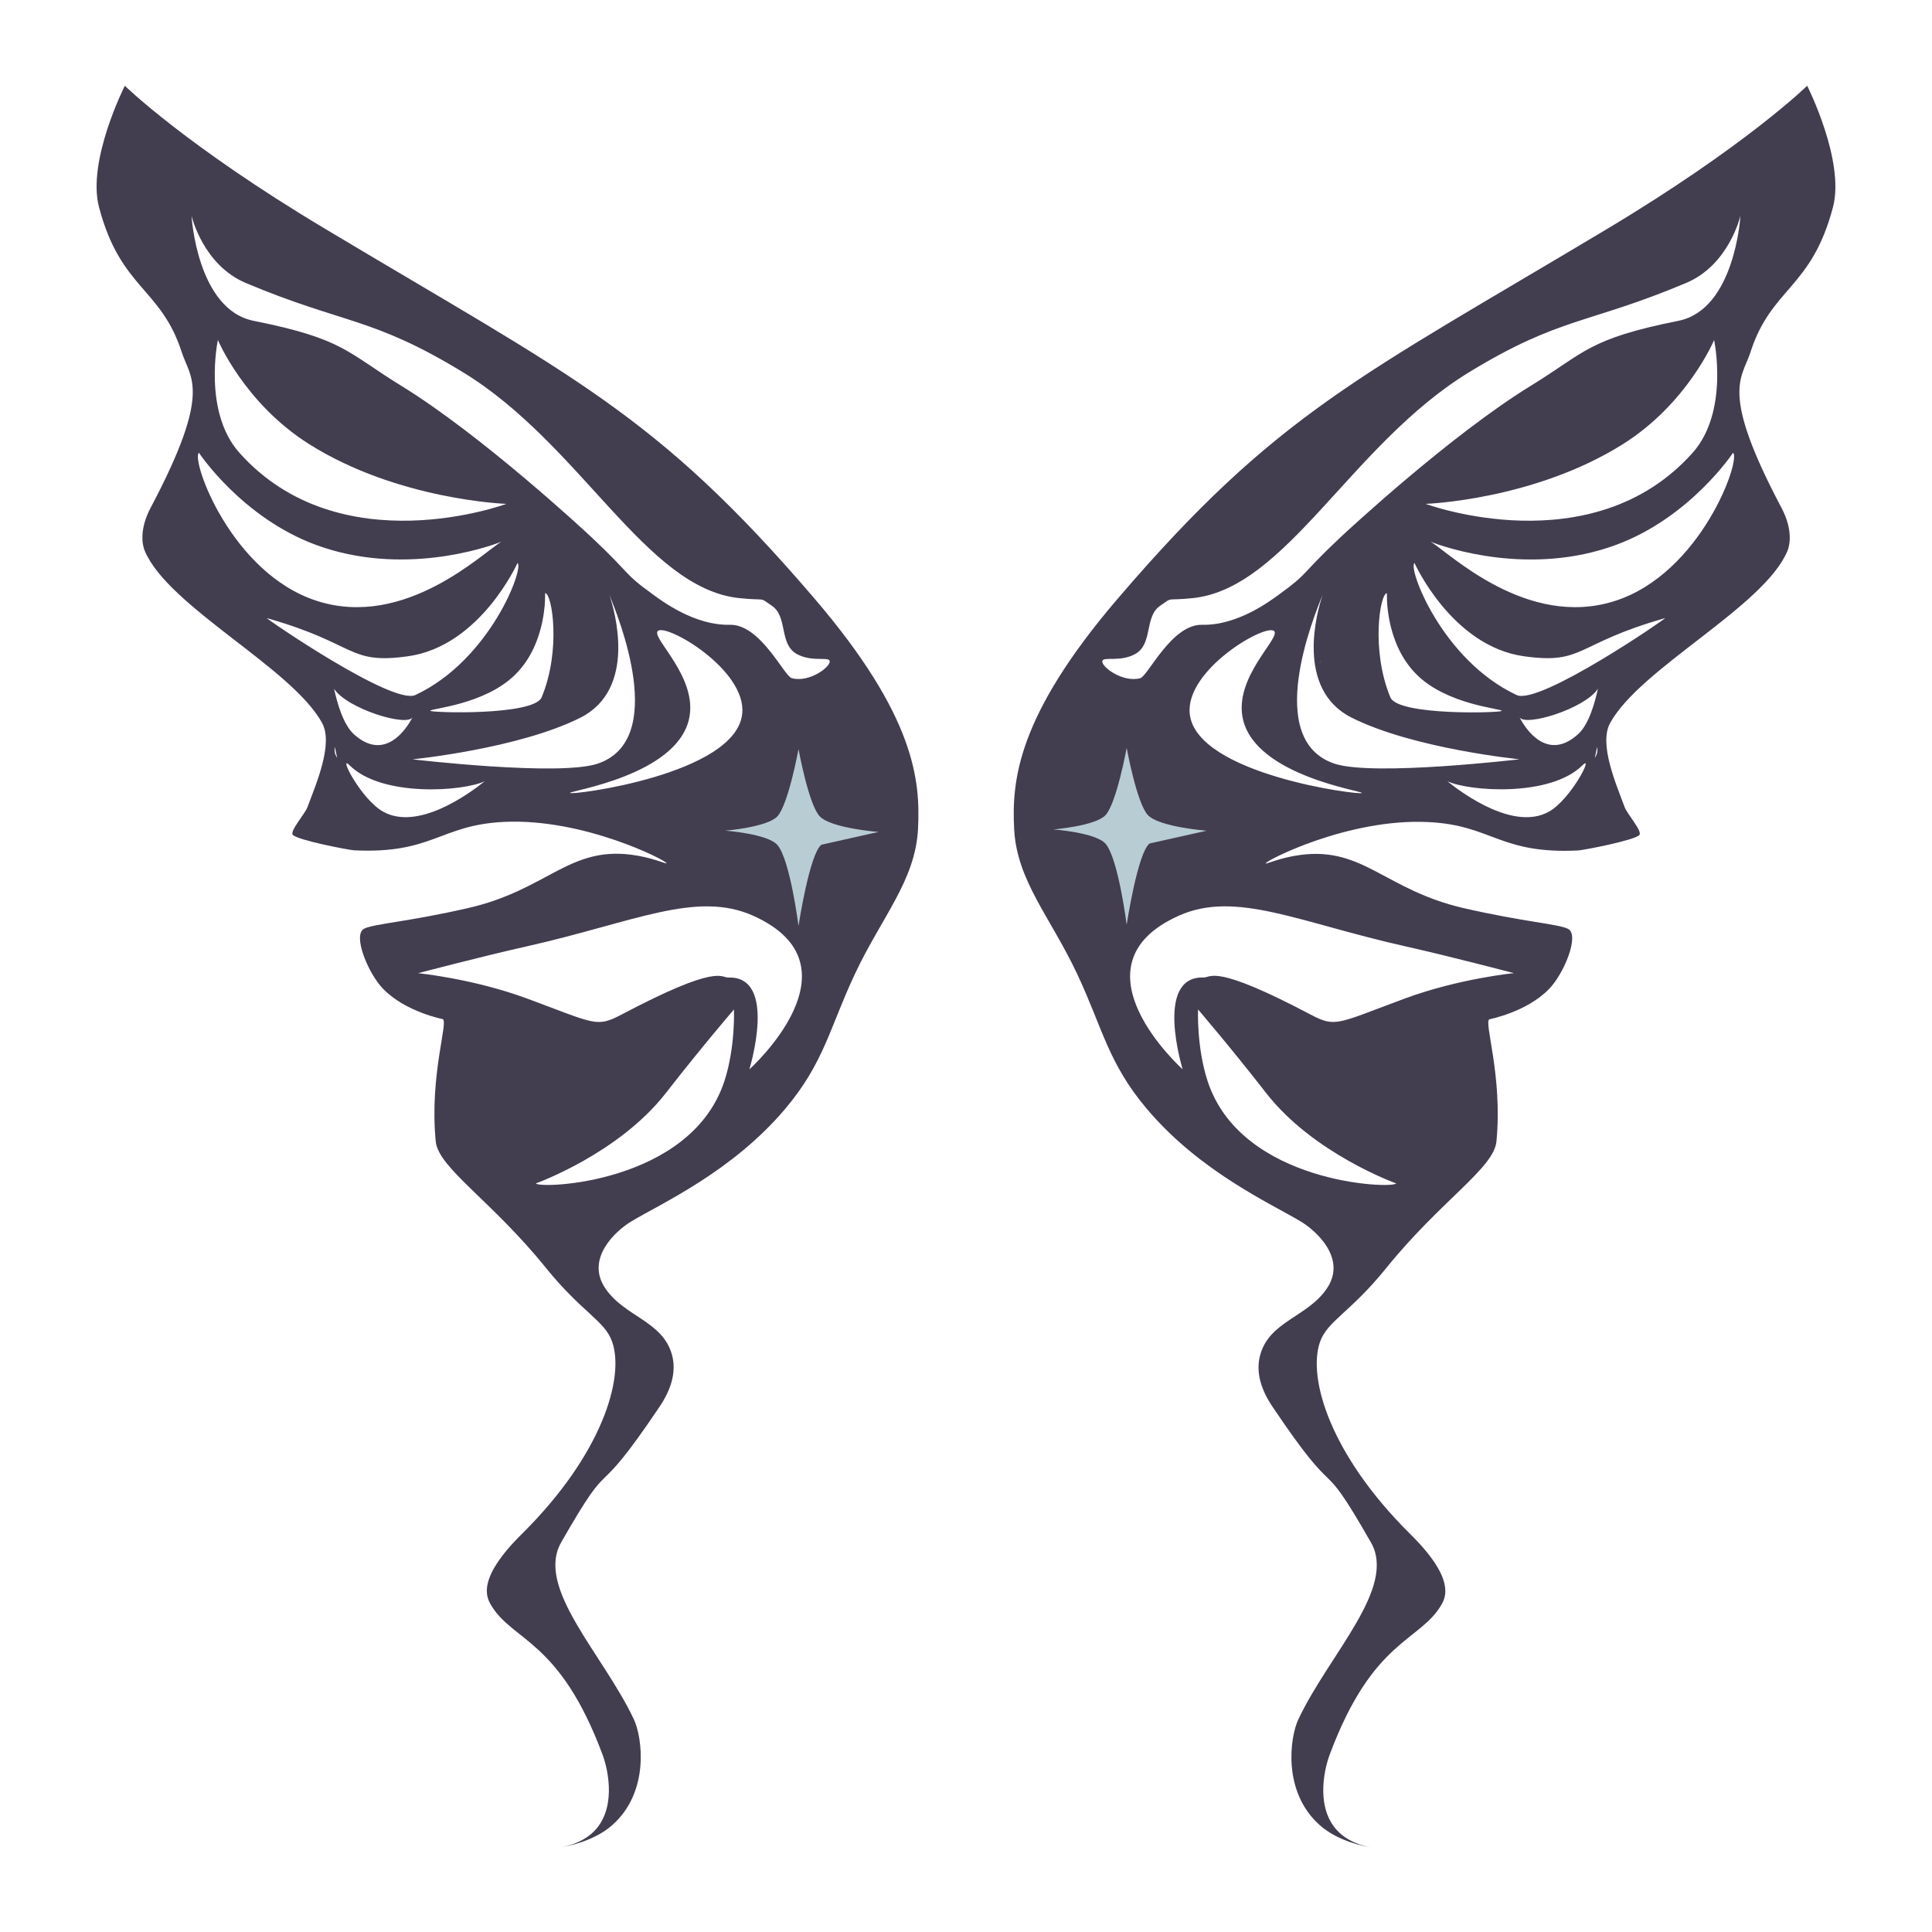 <?xml version="1.0" encoding="UTF-8"?>
<svg data-bbox="17.998 15.98 324.001 328.27" viewBox="0 0 360 360" xmlns="http://www.w3.org/2000/svg" data-type="color">
    <g>
        <path d="M341.55 38.6c2.27-8.64-4.81-22.62-4.81-22.62s-11.39 11.18-37.38 26.74c-46.22 27.67-61.46 34.2-91.14 68.89-18.74 21.91-19.7 33.91-19.25 42.84.48 9.63 6.72 16.38 11.71 26.96 4.73 10.02 5.75 16.61 13 25.19 9.92 11.76 23.11 17.65 28.72 21.02 2.82 1.69 8.66 6.9 4.81 12.52-3.61 5.26-10.55 6.03-12.35 12.19-1 3.41.24 6.81 2.25 9.79 13.16 19.58 8.08 7.33 18.35 25.3 4.84 8.48-7.76 20.75-13.53 32.95-1.55 3.28-3.05 13.48 4.01 19.74 3.46 3.06 8.49 3.98 9.58 4.14-.79-.12-3.7-.7-5.88-2.7-4.54-4.15-3.02-11.52-1.88-14.58 8.04-21.57 16.81-21.04 20.82-27.94.83-1.43 2.57-4.9-5.78-13.16-14.92-14.76-19.17-29.04-16.85-35.78 1.37-3.97 5.62-5.46 12.35-13.8 10.16-12.58 20.06-18.61 20.54-23.59 1.2-12.37-2.47-22.48-1.28-22.78 0 0 6.89-1.33 11.07-5.62 2.81-2.88 5.78-10.11 3.53-11.23-1.82-.91-8.29-1.29-19.41-3.85-14.58-3.36-18.69-11.42-30.33-9.93-3.88.49-6.51 1.78-6.58 1.59-.15-.43 15.37-8.45 30.33-7.7 11.93.59 13.23 6.01 27.92 5.29.86-.04 10.52-1.88 11.39-2.89.59-.69-2.28-3.92-2.73-5.13-1.6-4.33-4.88-11.79-2.73-15.72 5.62-10.27 28.72-21.66 33.05-32.09.4-.97 1.09-3.84-1.12-8.02-11.55-21.82-7.38-24.01-5.78-28.98 3.86-12.06 11.37-11.8 15.38-27.04zM225.01 201.42c-2.07-6.36-1.77-13.32-1.77-13.32s5.99 6.97 12.68 15.56c8.82 11.34 24.23 16.85 24.23 16.85-.58 1.06-28.88.13-35.14-19.09zm36.88-25.08c8.44 1.89 20.2 4.99 20.2 4.99s-10.25 1.01-20.29 4.72c-12.67 4.68-12.89 5.49-17.61 2.99-18.09-9.55-18.47-6.85-19.92-6.9-9.28-.29-3.9 17.11-3.9 17.11s-21.56-19.29-.7-28.63c10.62-4.74 22.28 1.25 42.22 5.72zm-40.2-43.35c-.83-8.18 14.12-16.86 15.72-15.4 1.34 1.22-7.67 8.69-5.78 16.53 2.51 10.42 22.27 13.24 22.14 13.64-.15.49-30.93-3.44-32.08-14.77zm26.95 9.3c-13.22-4.45-3.84-27.43-2.17-31.48-1.1 3.15-5.14 17.63 5.38 22.91 11.53 5.8 31.29 7.76 31.29 7.76s-27.3 3.23-34.5.81zm-2.49-19.22c.01 0-.08.22-.24.61.13-.39.22-.61.24-.61zm17.9 2.7c5.72 5.61 15.78 6.26 15.78 6.69 0 .37-19.31.95-20.75-2.51-3.66-8.79-1.94-19.4-.64-19.41-.01-.02-.47 9.27 5.61 15.23zm1.51-12.16c.11.03.26.09.44.2-.33-.14-.49-.22-.44-.2zm23.06 37.63c-6.45 3.62-15.91-3.24-18.94-5.67 4.02 1.89 19.19 3.01 25.2-2.98 2.21-2.22-2.14 6.34-6.26 8.65zm9.03-11.38c-.01.45-.18.91-.48 1.36.39-1.75.5-2.66.48-1.36zm-3.6-3.05c-6.6 5.97-10.91-3.17-10.91-3.17.98 1.84 12.16-1.56 14.61-5.3-.55 2.48-1.64 6.61-3.7 8.47zm-11.44-7.3c-13.94-6.52-20.32-23.71-19.04-24.6 0 0 6.95 15.52 20.43 17.38 11.24 1.56 9.37-2.31 26.26-7.11.54-.15-23.42 16.31-27.65 14.33zm18.34-17.54c-16.5 5.31-31.06-9.11-34.38-11.03 2.83 1.13 18.58 6.49 34.54.6 13.85-5.11 21.82-17.17 21.82-17.17 1.54 1.22-5.94 22.44-21.98 27.6zm-35.3-18.08s20.16-.7 36.74-11.12c12.07-7.59 17.01-19.41 17.01-19.41s2.84 13.35-4.01 21.02c-18.77 21.01-49.74 9.51-49.74 9.51zm47.1-34.11c-16.85 3.37-17.36 5.87-27.42 12.05-15.06 9.24-34.26 27.08-35.48 28.22-7.7 7.22-5.78 6.58-11.55 10.75-1.56 1.13-7.7 5.78-14.28 5.62-5.72-.14-10.11 9.56-11.55 9.95-3.29.89-7.34-2.18-7.06-3.21.23-.86 3.29.25 6.1-1.28 3.38-1.85 1.67-6.93 4.65-8.99 2.57-1.77.76-.89 6.1-1.44 17.49-1.82 29.44-28.65 51.55-42.13 16.95-10.33 22.1-8.9 40.39-16.6 8.01-3.37 10.11-12.52 10.11-12.52s-1 17.47-11.56 19.58z" fill="#433d50" data-color="1"/>
        <path d="M33.86 65.61c1.6 4.97 5.77 7.16-5.78 28.98-2.21 4.18-1.52 7.06-1.12 8.02 4.33 10.43 27.44 21.82 33.05 32.09 2.15 3.93-1.12 11.39-2.73 15.72-.45 1.22-3.32 4.45-2.73 5.13.87 1.01 10.54 2.85 11.39 2.89 14.69.72 15.99-4.7 27.92-5.29 14.95-.74 30.47 7.27 30.33 7.7-.06.19-2.7-1.1-6.58-1.59-11.64-1.48-15.75 6.58-30.33 9.93-11.13 2.56-17.6 2.94-19.41 3.85-2.25 1.12.72 8.35 3.53 11.23 4.18 4.29 11.07 5.62 11.07 5.62 1.19.3-2.48 10.41-1.28 22.78.48 4.97 10.38 11 20.54 23.59 6.74 8.34 10.99 9.83 12.35 13.8 2.32 6.74-1.93 21.02-16.85 35.78-8.35 8.26-6.61 11.72-5.78 13.16 4.01 6.9 12.78 6.36 20.82 27.94 1.14 3.06 2.65 10.43-1.88 14.58-2.19 2-5.09 2.57-5.88 2.7 1.08-.17 6.12-1.08 9.58-4.14 7.06-6.26 5.56-16.46 4.01-19.74-5.78-12.19-18.38-24.47-13.53-32.95 10.27-17.97 5.19-5.72 18.35-25.3 2-2.98 3.25-6.38 2.25-9.79-1.81-6.17-8.75-6.94-12.35-12.19-3.85-5.62 2-10.83 4.81-12.52 5.62-3.37 18.8-9.26 28.72-21.02 7.24-8.59 8.27-15.17 13-25.19 4.99-10.58 11.23-17.33 11.71-26.96.45-8.93-.51-20.93-19.25-42.84-29.68-34.69-44.92-41.22-91.14-68.89-26.02-15.54-37.41-26.71-37.41-26.71s-7.09 13.99-4.81 22.62c4.01 15.24 11.52 14.98 15.41 27.01zm65.99 154.9s15.41-5.51 24.23-16.85c6.69-8.6 12.68-15.56 12.68-15.56s.3 6.96-1.77 13.32c-6.26 19.22-34.56 20.15-35.14 19.09zm40.48-49.88c20.86 9.34-.7 28.63-.7 28.63s5.38-17.4-3.9-17.11c-1.45.05-1.84-2.65-19.92 6.9-4.72 2.49-4.94 1.69-17.61-2.99-10.03-3.71-20.29-4.72-20.29-4.72s11.76-3.1 20.2-4.99c19.94-4.48 31.6-10.47 42.22-5.72zm-34.11-22.88c-.13-.4 19.63-3.22 22.14-13.64 1.89-7.84-7.12-15.3-5.78-16.53 1.6-1.46 16.56 7.22 15.72 15.4-1.14 11.34-31.92 15.27-32.08 14.77zm-29.36-6.26s19.76-1.96 31.29-7.76c10.51-5.29 6.48-19.76 5.38-22.91 1.67 4.05 11.05 27.03-2.17 31.48-7.2 2.41-34.5-.81-34.5-.81zm37.24-17.8c-.16-.4-.25-.61-.24-.61.01-.01.1.21.24.61zm-12.53-13.17c1.3.02 3.02 10.63-.64 19.41-1.44 3.46-20.75 2.89-20.75 2.51 0-.43 10.06-1.08 15.78-6.69 6.07-5.94 5.61-15.23 5.61-15.23zM94 113.81c.18-.1.33-.17.44-.2.05-.02-.11.06-.44.2zm-28.87 28.78c6 6 21.18 4.88 25.2 2.98-3.03 2.43-12.49 9.28-18.94 5.67-4.13-2.31-8.48-10.87-6.26-8.65zm-2.3-1.37c-.3-.45-.47-.91-.48-1.36-.02-1.3.09-.39.48 1.36zm-.58-12.87c2.44 3.73 13.62 7.14 14.61 5.3 0 0-4.31 9.14-10.91 3.17-2.06-1.87-3.15-6-3.7-8.47zm-12.51-13.17c16.89 4.8 15.02 8.67 26.26 7.11 13.48-1.87 20.43-17.38 20.43-17.38 1.28.89-5.1 18.08-19.04 24.6-4.23 1.98-28.19-14.48-27.65-14.33zM37.07 84.37s7.97 12.06 21.82 17.17c15.96 5.88 31.7.53 34.54-.6-3.32 1.92-17.87 16.34-34.38 11.03-16.04-5.16-23.52-26.38-21.98-27.6zm7.54 0c-6.85-7.67-4.01-21.02-4.01-21.02s4.94 11.82 17.01 19.41C74.18 93.2 94.35 93.89 94.35 93.89s-30.97 11.5-49.74-9.52zm-8.92-44.16s2.1 9.14 10.11 12.52c18.3 7.7 23.45 6.27 40.4 16.59 22.11 13.47 34.06 40.31 51.55 42.13 5.33.55 3.53-.32 6.1 1.44 2.99 2.05 1.27 7.14 4.65 8.99 2.8 1.53 5.87.43 6.1 1.28.28 1.03-3.77 4.1-7.06 3.21-1.44-.39-5.83-10.09-11.55-9.95-6.58.16-12.72-4.49-14.28-5.62-5.78-4.17-3.85-3.53-11.55-10.75-1.22-1.14-20.42-18.98-35.48-28.22-10.06-6.18-10.57-8.68-27.42-12.05-10.57-2.11-11.57-19.57-11.57-19.57z" fill="#433d50" data-color="1"/>
        <path d="M214.21 157.17c-2.23 1.7-4.27 15.14-4.27 15.14s-1.58-12.44-3.95-15.11c-1.84-2.07-9.69-2.65-9.69-2.65s7.8-.64 9.69-2.65c2.06-2.19 3.95-12.55 3.95-12.55s1.89 10.4 3.97 12.55c2.15 2.22 10.93 2.89 10.93 2.89l-10.63 2.38z" fill="#b8cdd3" data-color="2"/>
        <path d="M153.06 157.4c-2.23 1.7-4.27 15.14-4.27 15.14s-1.58-12.44-3.95-15.11c-1.84-2.07-9.69-2.65-9.69-2.65s7.8-.64 9.69-2.65c2.06-2.19 3.95-12.55 3.95-12.55s1.89 10.4 3.97 12.55c2.15 2.22 10.93 2.89 10.93 2.89l-10.63 2.38z" fill="#b8cdd3" data-color="2"/>
    </g>
</svg>
